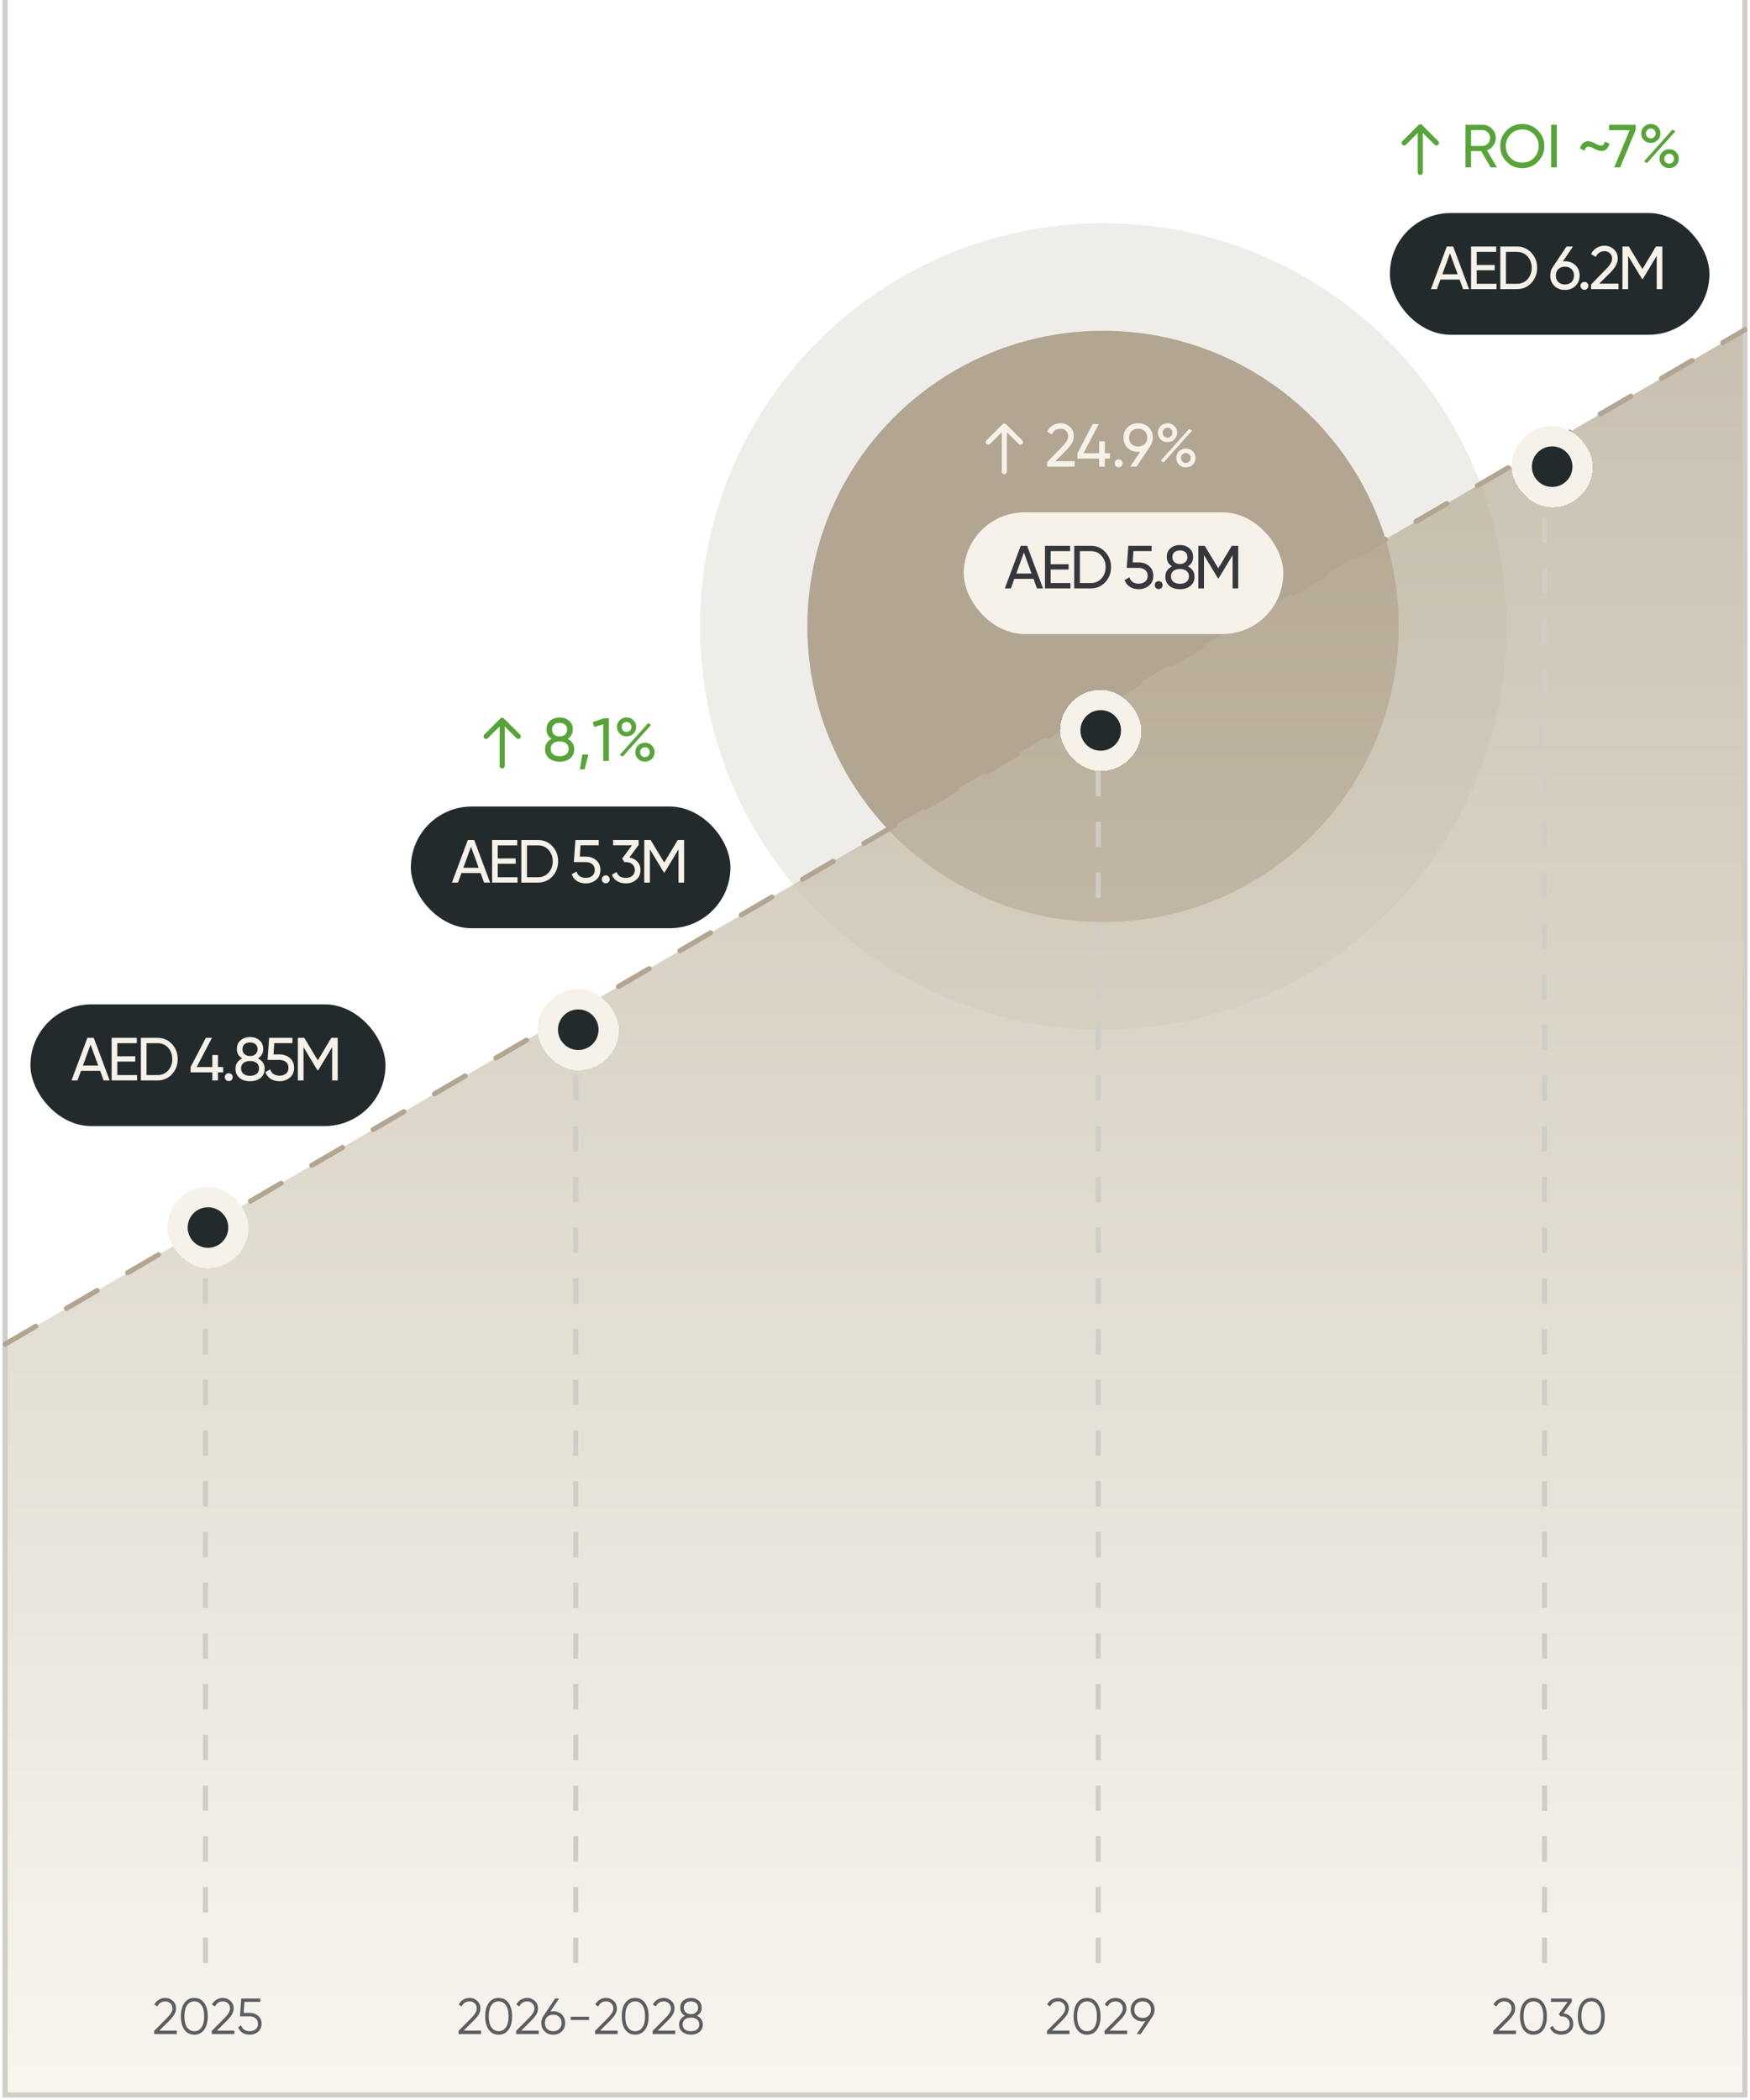 <svg width="345" height="414" viewBox="0 0 345 414" fill="none" xmlns="http://www.w3.org/2000/svg">
<circle cx="217.5" cy="123.5" r="79.5" fill="#B2A591" fill-opacity="0.2"/>
<circle cx="217.457" cy="123.499" r="58.3" fill="#B2A591"/>
<path opacity="0.7" d="M1 265L344 65V413H1V265Z" fill="url(#paint0_linear_188_1107)"/>
<path d="M1 0V413H344V0" stroke="#CFCDC6"/>
<path d="M1 265L344 65" stroke="#B2A591" stroke-linecap="round" stroke-dasharray="7 7"/>
<path d="M34.85 401H30.4V400.37L32.92 397.83C33.64 397.11 34 396.493 34 395.98C34 395.547 33.863 395.203 33.59 394.95C33.323 394.69 32.99 394.56 32.59 394.56C31.877 394.56 31.353 394.89 31.02 395.55L30.43 395.2C30.643 394.773 30.94 394.447 31.32 394.22C31.7 393.993 32.123 393.88 32.59 393.88C33.15 393.88 33.64 394.07 34.06 394.45C34.487 394.817 34.7 395.327 34.7 395.98C34.7 396.367 34.593 396.747 34.38 397.12C34.167 397.487 33.84 397.89 33.4 398.33L31.4 400.32H34.85V401ZM40.256 400.14C39.796 400.793 39.146 401.12 38.306 401.12C37.473 401.12 36.82 400.793 36.346 400.14C35.886 399.48 35.656 398.6 35.656 397.5C35.656 396.393 35.886 395.517 36.346 394.87C36.82 394.21 37.473 393.88 38.306 393.88C39.146 393.88 39.796 394.21 40.256 394.87C40.723 395.517 40.956 396.393 40.956 397.5C40.956 398.607 40.723 399.487 40.256 400.14ZM36.866 399.67C37.22 400.183 37.7 400.44 38.306 400.44C38.92 400.44 39.396 400.183 39.736 399.67C40.083 399.163 40.256 398.44 40.256 397.5C40.256 396.56 40.083 395.837 39.736 395.33C39.396 394.817 38.92 394.56 38.306 394.56C37.7 394.56 37.22 394.817 36.866 395.33C36.526 395.843 36.356 396.567 36.356 397.5C36.356 398.433 36.526 399.157 36.866 399.67ZM46.207 401H41.757V400.37L44.277 397.83C44.997 397.11 45.357 396.493 45.357 395.98C45.357 395.547 45.221 395.203 44.947 394.95C44.681 394.69 44.347 394.56 43.947 394.56C43.234 394.56 42.711 394.89 42.377 395.55L41.787 395.2C42.001 394.773 42.297 394.447 42.677 394.22C43.057 393.993 43.481 393.88 43.947 393.88C44.507 393.88 44.997 394.07 45.417 394.45C45.844 394.817 46.057 395.327 46.057 395.98C46.057 396.367 45.951 396.747 45.737 397.12C45.524 397.487 45.197 397.89 44.757 398.33L42.757 400.32H46.207V401ZM48.032 396.82H49.212C49.873 396.82 50.426 397.013 50.873 397.4C51.333 397.78 51.562 398.303 51.562 398.97C51.562 399.63 51.333 400.157 50.873 400.55C50.426 400.93 49.873 401.12 49.212 401.12C48.672 401.12 48.196 400.99 47.782 400.73C47.376 400.463 47.102 400.097 46.962 399.63L47.553 399.29C47.653 399.657 47.849 399.94 48.142 400.14C48.436 400.34 48.792 400.44 49.212 400.44C49.706 400.44 50.102 400.31 50.403 400.05C50.709 399.783 50.862 399.423 50.862 398.97C50.862 398.517 50.709 398.16 50.403 397.9C50.102 397.633 49.706 397.5 49.212 397.5H47.312L47.562 394H51.312V394.66H48.182L48.032 396.82Z" fill="#35373C" fill-opacity="0.8"/>
<path d="M94.85 401H90.4V400.37L92.92 397.83C93.64 397.11 94 396.493 94 395.98C94 395.547 93.863 395.203 93.59 394.95C93.323 394.69 92.99 394.56 92.59 394.56C91.877 394.56 91.353 394.89 91.02 395.55L90.43 395.2C90.643 394.773 90.94 394.447 91.32 394.22C91.7 393.993 92.123 393.88 92.59 393.88C93.15 393.88 93.64 394.07 94.06 394.45C94.487 394.817 94.7 395.327 94.7 395.98C94.7 396.367 94.593 396.747 94.38 397.12C94.167 397.487 93.84 397.89 93.4 398.33L91.4 400.32H94.85V401ZM100.256 400.14C99.796 400.793 99.146 401.12 98.306 401.12C97.473 401.12 96.82 400.793 96.346 400.14C95.886 399.48 95.656 398.6 95.656 397.5C95.656 396.393 95.886 395.517 96.346 394.87C96.82 394.21 97.473 393.88 98.306 393.88C99.146 393.88 99.796 394.21 100.256 394.87C100.723 395.517 100.956 396.393 100.956 397.5C100.956 398.607 100.723 399.487 100.256 400.14ZM96.866 399.67C97.22 400.183 97.7 400.44 98.306 400.44C98.92 400.44 99.396 400.183 99.736 399.67C100.083 399.163 100.256 398.44 100.256 397.5C100.256 396.56 100.083 395.837 99.736 395.33C99.396 394.817 98.92 394.56 98.306 394.56C97.7 394.56 97.22 394.817 96.866 395.33C96.526 395.843 96.356 396.567 96.356 397.5C96.356 398.433 96.526 399.157 96.866 399.67ZM106.207 401H101.757V400.37L104.277 397.83C104.997 397.11 105.357 396.493 105.357 395.98C105.357 395.547 105.221 395.203 104.947 394.95C104.681 394.69 104.347 394.56 103.947 394.56C103.234 394.56 102.711 394.89 102.377 395.55L101.787 395.2C102.001 394.773 102.297 394.447 102.677 394.22C103.057 393.993 103.481 393.88 103.947 393.88C104.507 393.88 104.997 394.07 105.417 394.45C105.844 394.817 106.057 395.327 106.057 395.98C106.057 396.367 105.951 396.747 105.737 397.12C105.524 397.487 105.197 397.89 104.757 398.33L102.757 400.32H106.207V401ZM109.066 396.5C109.746 396.5 110.309 396.717 110.756 397.15C111.196 397.583 111.416 398.137 111.416 398.81C111.416 399.497 111.196 400.053 110.756 400.48C110.323 400.907 109.759 401.12 109.066 401.12C108.373 401.12 107.809 400.907 107.376 400.48C106.936 400.053 106.716 399.497 106.716 398.81C106.716 398.283 106.859 397.817 107.146 397.41L109.436 394H110.226L108.506 396.56C108.686 396.52 108.873 396.5 109.066 396.5ZM107.866 399.99C108.179 400.29 108.579 400.44 109.066 400.44C109.559 400.44 109.956 400.29 110.256 399.99C110.563 399.69 110.716 399.297 110.716 398.81C110.716 398.323 110.563 397.93 110.256 397.63C109.956 397.33 109.559 397.18 109.066 397.18C108.579 397.18 108.179 397.33 107.866 397.63C107.566 397.93 107.416 398.323 107.416 398.81C107.416 399.297 107.566 399.69 107.866 399.99ZM116.119 398.23H112.519V397.59H116.119V398.23ZM121.764 401H117.314V400.37L119.834 397.83C120.554 397.11 120.914 396.493 120.914 395.98C120.914 395.547 120.777 395.203 120.504 394.95C120.237 394.69 119.904 394.56 119.504 394.56C118.791 394.56 118.267 394.89 117.934 395.55L117.344 395.2C117.557 394.773 117.854 394.447 118.234 394.22C118.614 393.993 119.037 393.88 119.504 393.88C120.064 393.88 120.554 394.07 120.974 394.45C121.401 394.817 121.614 395.327 121.614 395.98C121.614 396.367 121.507 396.747 121.294 397.12C121.081 397.487 120.754 397.89 120.314 398.33L118.314 400.32H121.764V401ZM127.17 400.14C126.71 400.793 126.06 401.12 125.22 401.12C124.387 401.12 123.734 400.793 123.26 400.14C122.8 399.48 122.57 398.6 122.57 397.5C122.57 396.393 122.8 395.517 123.26 394.87C123.734 394.21 124.387 393.88 125.22 393.88C126.06 393.88 126.71 394.21 127.17 394.87C127.637 395.517 127.87 396.393 127.87 397.5C127.87 398.607 127.637 399.487 127.17 400.14ZM123.78 399.67C124.134 400.183 124.614 400.44 125.22 400.44C125.834 400.44 126.31 400.183 126.65 399.67C126.997 399.163 127.17 398.44 127.17 397.5C127.17 396.56 126.997 395.837 126.65 395.33C126.31 394.817 125.834 394.56 125.22 394.56C124.614 394.56 124.134 394.817 123.78 395.33C123.44 395.843 123.27 396.567 123.27 397.5C123.27 398.433 123.44 399.157 123.78 399.67ZM133.121 401H128.671V400.37L131.191 397.83C131.911 397.11 132.271 396.493 132.271 395.98C132.271 395.547 132.135 395.203 131.861 394.95C131.595 394.69 131.261 394.56 130.861 394.56C130.148 394.56 129.625 394.89 129.291 395.55L128.701 395.2C128.915 394.773 129.211 394.447 129.591 394.22C129.971 393.993 130.395 393.88 130.861 393.88C131.421 393.88 131.911 394.07 132.331 394.45C132.758 394.817 132.971 395.327 132.971 395.98C132.971 396.367 132.865 396.747 132.651 397.12C132.438 397.487 132.111 397.89 131.671 398.33L129.671 400.32H133.121V401ZM137.397 397.39C137.757 397.557 138.04 397.79 138.247 398.09C138.453 398.39 138.557 398.727 138.557 399.1C138.557 399.733 138.333 400.23 137.887 400.59C137.433 400.943 136.877 401.12 136.217 401.12C135.557 401.12 135 400.943 134.547 400.59C134.1 400.23 133.877 399.733 133.877 399.1C133.877 398.727 133.98 398.39 134.187 398.09C134.393 397.79 134.677 397.557 135.037 397.39C134.417 397.037 134.107 396.513 134.107 395.82C134.107 395.193 134.313 394.713 134.727 394.38C135.153 394.047 135.65 393.88 136.217 393.88C136.79 393.88 137.283 394.047 137.697 394.38C138.117 394.713 138.327 395.193 138.327 395.82C138.327 396.513 138.017 397.037 137.397 397.39ZM134.807 395.82C134.807 396.207 134.94 396.513 135.207 396.74C135.48 396.967 135.817 397.08 136.217 397.08C136.617 397.08 136.95 396.967 137.217 396.74C137.49 396.513 137.627 396.207 137.627 395.82C137.627 395.413 137.497 395.103 137.237 394.89C136.977 394.67 136.637 394.56 136.217 394.56C135.797 394.56 135.457 394.67 135.197 394.89C134.937 395.103 134.807 395.413 134.807 395.82ZM135.027 400.1C135.32 400.327 135.717 400.44 136.217 400.44C136.717 400.44 137.113 400.327 137.407 400.1C137.707 399.867 137.857 399.533 137.857 399.1C137.857 398.673 137.707 398.343 137.407 398.11C137.1 397.877 136.703 397.76 136.217 397.76C135.73 397.76 135.333 397.877 135.027 398.11C134.727 398.343 134.577 398.673 134.577 399.1C134.577 399.54 134.727 399.873 135.027 400.1Z" fill="#35373C" fill-opacity="0.8"/>
<path d="M298.85 401H294.4V400.37L296.92 397.83C297.64 397.11 298 396.493 298 395.98C298 395.547 297.863 395.203 297.59 394.95C297.323 394.69 296.99 394.56 296.59 394.56C295.877 394.56 295.353 394.89 295.02 395.55L294.43 395.2C294.643 394.773 294.94 394.447 295.32 394.22C295.7 393.993 296.123 393.88 296.59 393.88C297.15 393.88 297.64 394.07 298.06 394.45C298.487 394.817 298.7 395.327 298.7 395.98C298.7 396.367 298.593 396.747 298.38 397.12C298.167 397.487 297.84 397.89 297.4 398.33L295.4 400.32H298.85V401ZM304.256 400.14C303.796 400.793 303.146 401.12 302.306 401.12C301.473 401.12 300.82 400.793 300.346 400.14C299.886 399.48 299.656 398.6 299.656 397.5C299.656 396.393 299.886 395.517 300.346 394.87C300.82 394.21 301.473 393.88 302.306 393.88C303.146 393.88 303.796 394.21 304.256 394.87C304.723 395.517 304.956 396.393 304.956 397.5C304.956 398.607 304.723 399.487 304.256 400.14ZM300.866 399.67C301.22 400.183 301.7 400.44 302.306 400.44C302.92 400.44 303.396 400.183 303.736 399.67C304.083 399.163 304.256 398.44 304.256 397.5C304.256 396.56 304.083 395.837 303.736 395.33C303.396 394.817 302.92 394.56 302.306 394.56C301.7 394.56 301.22 394.817 300.866 395.33C300.526 395.843 300.356 396.567 300.356 397.5C300.356 398.433 300.526 399.157 300.866 399.67ZM309.86 394.66L308.23 396.91C308.783 396.977 309.243 397.193 309.61 397.56C309.976 397.907 310.16 398.377 310.16 398.97C310.16 399.63 309.93 400.157 309.47 400.55C309.023 400.93 308.47 401.12 307.81 401.12C307.283 401.12 306.816 401 306.41 400.76C306.003 400.513 305.72 400.17 305.56 399.73L306.14 399.39C306.253 399.73 306.453 399.99 306.74 400.17C307.033 400.35 307.39 400.44 307.81 400.44C308.303 400.44 308.7 400.31 309 400.05C309.306 399.783 309.46 399.423 309.46 398.97C309.46 398.517 309.306 398.16 309 397.9C308.7 397.633 308.303 397.5 307.81 397.5V397.49L307.8 397.5H307.61L307.31 397.04L309.05 394.66H305.76V394H309.86V394.66ZM315.663 400.14C315.203 400.793 314.553 401.12 313.713 401.12C312.879 401.12 312.226 400.793 311.753 400.14C311.293 399.48 311.063 398.6 311.063 397.5C311.063 396.393 311.293 395.517 311.753 394.87C312.226 394.21 312.879 393.88 313.713 393.88C314.553 393.88 315.203 394.21 315.663 394.87C316.129 395.517 316.363 396.393 316.363 397.5C316.363 398.607 316.129 399.487 315.663 400.14ZM312.273 399.67C312.626 400.183 313.106 400.44 313.713 400.44C314.326 400.44 314.803 400.183 315.143 399.67C315.489 399.163 315.663 398.44 315.663 397.5C315.663 396.56 315.489 395.837 315.143 395.33C314.803 394.817 314.326 394.56 313.713 394.56C313.106 394.56 312.626 394.817 312.273 395.33C311.933 395.843 311.763 396.567 311.763 397.5C311.763 398.433 311.933 399.157 312.273 399.67Z" fill="#35373C" fill-opacity="0.8"/>
<path d="M210.85 401H206.4V400.37L208.92 397.83C209.64 397.11 210 396.493 210 395.98C210 395.547 209.863 395.203 209.59 394.95C209.323 394.69 208.99 394.56 208.59 394.56C207.877 394.56 207.353 394.89 207.02 395.55L206.43 395.2C206.643 394.773 206.94 394.447 207.32 394.22C207.7 393.993 208.123 393.88 208.59 393.88C209.15 393.88 209.64 394.07 210.06 394.45C210.487 394.817 210.7 395.327 210.7 395.98C210.7 396.367 210.593 396.747 210.38 397.12C210.167 397.487 209.84 397.89 209.4 398.33L207.4 400.32H210.85V401ZM216.256 400.14C215.796 400.793 215.146 401.12 214.306 401.12C213.473 401.12 212.82 400.793 212.346 400.14C211.886 399.48 211.656 398.6 211.656 397.5C211.656 396.393 211.886 395.517 212.346 394.87C212.82 394.21 213.473 393.88 214.306 393.88C215.146 393.88 215.796 394.21 216.256 394.87C216.723 395.517 216.956 396.393 216.956 397.5C216.956 398.607 216.723 399.487 216.256 400.14ZM212.866 399.67C213.22 400.183 213.7 400.44 214.306 400.44C214.92 400.44 215.396 400.183 215.736 399.67C216.083 399.163 216.256 398.44 216.256 397.5C216.256 396.56 216.083 395.837 215.736 395.33C215.396 394.817 214.92 394.56 214.306 394.56C213.7 394.56 213.22 394.817 212.866 395.33C212.526 395.843 212.356 396.567 212.356 397.5C212.356 398.433 212.526 399.157 212.866 399.67ZM222.207 401H217.757V400.37L220.277 397.83C220.997 397.11 221.357 396.493 221.357 395.98C221.357 395.547 221.221 395.203 220.947 394.95C220.681 394.69 220.347 394.56 219.947 394.56C219.234 394.56 218.711 394.89 218.377 395.55L217.787 395.2C218.001 394.773 218.297 394.447 218.677 394.22C219.057 393.993 219.481 393.88 219.947 393.88C220.507 393.88 220.997 394.07 221.417 394.45C221.844 394.817 222.057 395.327 222.057 395.98C222.057 396.367 221.951 396.747 221.737 397.12C221.524 397.487 221.197 397.89 220.757 398.33L218.757 400.32H222.207V401ZM227.611 396.19C227.611 396.717 227.468 397.183 227.181 397.59L224.891 401H224.101L225.821 398.44C225.641 398.48 225.455 398.5 225.261 398.5C224.568 398.5 224.005 398.287 223.571 397.86C223.131 397.433 222.911 396.877 222.911 396.19C222.911 395.517 223.131 394.963 223.571 394.53C224.018 394.097 224.581 393.88 225.261 393.88C225.941 393.88 226.505 394.097 226.951 394.53C227.391 394.963 227.611 395.517 227.611 396.19ZM224.061 395.01C223.761 395.31 223.611 395.703 223.611 396.19C223.611 396.677 223.761 397.07 224.061 397.37C224.375 397.67 224.775 397.82 225.261 397.82C225.755 397.82 226.151 397.67 226.451 397.37C226.758 397.07 226.911 396.677 226.911 396.19C226.911 395.703 226.758 395.31 226.451 395.01C226.151 394.71 225.755 394.56 225.261 394.56C224.775 394.56 224.375 394.71 224.061 395.01Z" fill="#35373C" fill-opacity="0.8"/>
<g filter="url(#filter0_d_188_1107)">
<rect x="33" y="230" width="16" height="16" rx="8" fill="#F6F2E9" shape-rendering="crispEdges"/>
<circle cx="41" cy="238" r="4" fill="#222A2C"/>
</g>
<g filter="url(#filter1_d_188_1107)">
<rect x="106" y="191" width="16" height="16" rx="8" fill="#F6F2E9" shape-rendering="crispEdges"/>
<circle cx="114" cy="199" r="4" fill="#222A2C"/>
</g>
<g filter="url(#filter2_d_188_1107)">
<rect x="298" y="80" width="16" height="16" rx="8" fill="#F6F2E9" shape-rendering="crispEdges"/>
<circle cx="306" cy="88" r="4" fill="#222A2C"/>
</g>
<g filter="url(#filter3_d_188_1107)">
<rect x="209" y="132" width="16" height="16" rx="8" fill="#F6F2E9" shape-rendering="crispEdges"/>
<circle cx="217" cy="140" r="4" fill="#222A2C"/>
</g>
<line x1="40.5" y1="387" x2="40.5" y2="247" stroke="#CFCDC6" stroke-dasharray="5 5"/>
<line x1="113.5" y1="387" x2="113.5" y2="210" stroke="#CFCDC6" stroke-dasharray="5 5"/>
<line x1="304.5" y1="387" x2="304.5" y2="98" stroke="#CFCDC6" stroke-dasharray="5 5"/>
<line x1="216.5" y1="387" x2="216.5" y2="151" stroke="#CFCDC6" stroke-dasharray="5 5"/>
<rect x="6" y="198" width="70" height="24" rx="12" fill="#222A2C"/>
<path d="M21.62 213H20.432L19.748 211.116H15.968L15.284 213H14.096L17.228 204.6H18.488L21.62 213ZM17.852 205.932L16.352 210.072H19.364L17.852 205.932ZM23.127 209.28V211.944H27.027V213H22.011V204.6H26.967V205.656H23.127V208.236H26.667V209.28H23.127ZM27.774 204.6H31.05C32.186 204.6 33.134 205.008 33.894 205.824C34.654 206.632 35.034 207.624 35.034 208.8C35.034 209.968 34.654 210.964 33.894 211.788C33.134 212.596 32.186 213 31.05 213H27.774V204.6ZM28.89 211.944H31.05C31.906 211.944 32.606 211.644 33.15 211.044C33.694 210.436 33.966 209.688 33.966 208.8C33.966 207.912 33.694 207.164 33.15 206.556C32.606 205.956 31.906 205.656 31.05 205.656H28.89V211.944ZM42.975 210.36H43.995V211.404H42.975V213H41.859V211.404H37.575V210.36L40.587 204.6H41.788L38.776 210.36H41.859V207.984H42.975V210.36ZM45.1 213.132C44.884 213.132 44.7 213.056 44.548 212.904C44.396 212.752 44.32 212.568 44.32 212.352C44.32 212.136 44.396 211.952 44.548 211.8C44.7 211.648 44.884 211.572 45.1 211.572C45.324 211.572 45.508 211.648 45.652 211.8C45.804 211.952 45.88 212.136 45.88 212.352C45.88 212.568 45.804 212.752 45.652 212.904C45.508 213.056 45.324 213.132 45.1 213.132ZM50.862 208.656C51.734 209.104 52.17 209.784 52.17 210.696C52.17 211.464 51.902 212.068 51.366 212.508C50.822 212.94 50.13 213.156 49.29 213.156C48.45 213.156 47.762 212.94 47.226 212.508C46.69 212.068 46.422 211.464 46.422 210.696C46.422 209.784 46.858 209.104 47.73 208.656C47.042 208.224 46.698 207.612 46.698 206.82C46.698 206.06 46.95 205.476 47.454 205.068C47.966 204.652 48.578 204.444 49.29 204.444C50.018 204.444 50.63 204.652 51.126 205.068C51.638 205.476 51.894 206.06 51.894 206.82C51.894 207.612 51.55 208.224 50.862 208.656ZM49.29 205.512C48.85 205.512 48.49 205.628 48.21 205.86C47.938 206.092 47.802 206.42 47.802 206.844C47.802 207.26 47.942 207.588 48.222 207.828C48.502 208.068 48.858 208.188 49.29 208.188C49.722 208.188 50.078 208.068 50.358 207.828C50.638 207.588 50.778 207.26 50.778 206.844C50.778 206.42 50.642 206.092 50.37 205.86C50.098 205.628 49.738 205.512 49.29 205.512ZM49.29 212.088C49.834 212.088 50.266 211.96 50.586 211.704C50.906 211.448 51.066 211.088 51.066 210.624C51.066 210.168 50.906 209.812 50.586 209.556C50.266 209.3 49.834 209.172 49.29 209.172C48.754 209.172 48.326 209.3 48.006 209.556C47.686 209.812 47.526 210.168 47.526 210.624C47.526 211.088 47.686 211.448 48.006 211.704C48.326 211.96 48.754 212.088 49.29 212.088ZM53.922 207.876H55.145C55.938 207.876 56.605 208.112 57.15 208.584C57.702 209.056 57.977 209.7 57.977 210.516C57.977 211.34 57.697 211.984 57.138 212.448C56.569 212.92 55.889 213.156 55.097 213.156C54.441 213.156 53.861 213 53.358 212.688C52.861 212.368 52.517 211.924 52.325 211.356L53.273 210.816C53.386 211.216 53.602 211.524 53.922 211.74C54.242 211.956 54.633 212.064 55.097 212.064C55.633 212.064 56.062 211.928 56.382 211.656C56.709 211.376 56.873 210.996 56.873 210.516C56.873 210.036 56.709 209.656 56.382 209.376C56.062 209.096 55.642 208.956 55.121 208.956H52.745L53.057 204.6H57.654V205.644H54.066L53.922 207.876ZM65.321 204.6H66.581V213H65.477V206.436L62.729 211.008H62.585L59.837 206.448V213H58.721V204.6H59.981L62.657 209.04L65.321 204.6Z" fill="#F6F2E9"/>
<rect x="81" y="159" width="63" height="24" rx="12" fill="#222A2C"/>
<path d="M96.62 174H95.432L94.748 172.116H90.968L90.284 174H89.096L92.228 165.6H93.488L96.62 174ZM92.852 166.932L91.352 171.072H94.364L92.852 166.932ZM98.127 170.28V172.944H102.027V174H97.011V165.6H101.967V166.656H98.127V169.236H101.667V170.28H98.127ZM102.774 165.6H106.05C107.186 165.6 108.134 166.008 108.894 166.824C109.654 167.632 110.034 168.624 110.034 169.8C110.034 170.968 109.654 171.964 108.894 172.788C108.134 173.596 107.186 174 106.05 174H102.774V165.6ZM103.89 172.944H106.05C106.906 172.944 107.606 172.644 108.15 172.044C108.694 171.436 108.966 170.688 108.966 169.8C108.966 168.912 108.694 168.164 108.15 167.556C107.606 166.956 106.906 166.656 106.05 166.656H103.89V172.944ZM114.304 168.876H115.528C116.32 168.876 116.988 169.112 117.532 169.584C118.084 170.056 118.36 170.7 118.36 171.516C118.36 172.34 118.08 172.984 117.52 173.448C116.952 173.92 116.272 174.156 115.48 174.156C114.824 174.156 114.244 174 113.74 173.688C113.244 173.368 112.9 172.924 112.708 172.356L113.656 171.816C113.768 172.216 113.984 172.524 114.304 172.74C114.624 172.956 115.016 173.064 115.48 173.064C116.016 173.064 116.444 172.928 116.764 172.656C117.092 172.376 117.256 171.996 117.256 171.516C117.256 171.036 117.092 170.656 116.764 170.376C116.444 170.096 116.024 169.956 115.504 169.956H113.128L113.44 165.6H118.036V166.644H114.448L114.304 168.876ZM119.421 174.132C119.205 174.132 119.021 174.056 118.869 173.904C118.717 173.752 118.641 173.568 118.641 173.352C118.641 173.136 118.717 172.952 118.869 172.8C119.021 172.648 119.205 172.572 119.421 172.572C119.645 172.572 119.829 172.648 119.973 172.8C120.125 172.952 120.201 173.136 120.201 173.352C120.201 173.568 120.125 173.752 119.973 173.904C119.829 174.056 119.645 174.132 119.421 174.132ZM125.903 166.584L124.079 169.044C124.735 169.164 125.263 169.444 125.663 169.884C126.063 170.324 126.263 170.868 126.263 171.516C126.263 172.34 125.983 172.984 125.423 173.448C124.855 173.92 124.175 174.156 123.383 174.156C122.727 174.156 122.155 174.008 121.667 173.712C121.179 173.416 120.831 172.996 120.623 172.452L121.559 171.9C121.807 172.676 122.415 173.064 123.383 173.064C123.911 173.064 124.335 172.928 124.655 172.656C124.983 172.376 125.147 171.996 125.147 171.516C125.147 171.036 124.983 170.656 124.655 170.376C124.335 170.096 123.911 169.956 123.383 169.956H123.095L122.651 169.272L124.595 166.644H120.863V165.6H125.903V166.584ZM133.609 165.6H134.869V174H133.765V167.436L131.017 172.008H130.873L128.125 167.448V174H127.009V165.6H128.269L130.945 170.04L133.609 165.6Z" fill="#F6F2E9"/>
<rect x="274" y="42" width="63" height="24" rx="12" fill="#222A2C"/>
<path d="M289.62 57H288.432L287.748 55.116H283.968L283.284 57H282.096L285.228 48.6H286.488L289.62 57ZM285.852 49.932L284.352 54.072H287.364L285.852 49.932ZM291.127 53.28V55.944H295.027V57H290.011V48.6H294.967V49.656H291.127V52.236H294.667V53.28H291.127ZM295.774 48.6H299.05C300.186 48.6 301.134 49.008 301.894 49.824C302.654 50.632 303.034 51.624 303.034 52.8C303.034 53.968 302.654 54.964 301.894 55.788C301.134 56.596 300.186 57 299.05 57H295.774V48.6ZM296.89 55.944H299.05C299.906 55.944 300.606 55.644 301.15 55.044C301.694 54.436 301.966 53.688 301.966 52.8C301.966 51.912 301.694 51.164 301.15 50.556C300.606 49.956 299.906 49.656 299.05 49.656H296.89V55.944ZM308.516 51.504C309.356 51.504 310.048 51.768 310.592 52.296C311.136 52.816 311.408 53.492 311.408 54.324C311.408 55.156 311.136 55.836 310.592 56.364C310.048 56.892 309.356 57.156 308.516 57.156C307.66 57.156 306.964 56.892 306.428 56.364C305.892 55.836 305.624 55.156 305.624 54.324C305.624 53.668 305.792 53.108 306.128 52.644L308.828 48.6H310.1L308.12 51.528C308.36 51.512 308.492 51.504 308.516 51.504ZM308.516 52.572C307.98 52.572 307.548 52.732 307.22 53.052C306.892 53.372 306.728 53.796 306.728 54.324C306.728 54.852 306.892 55.28 307.22 55.608C307.556 55.928 307.988 56.088 308.516 56.088C309.044 56.088 309.472 55.928 309.8 55.608C310.136 55.28 310.304 54.852 310.304 54.324C310.304 53.796 310.136 53.372 309.8 53.052C309.472 52.732 309.044 52.572 308.516 52.572ZM312.362 57.132C312.146 57.132 311.962 57.056 311.81 56.904C311.658 56.752 311.582 56.568 311.582 56.352C311.582 56.136 311.658 55.952 311.81 55.8C311.962 55.648 312.146 55.572 312.362 55.572C312.586 55.572 312.77 55.648 312.914 55.8C313.066 55.952 313.142 56.136 313.142 56.352C313.142 56.568 313.066 56.752 312.914 56.904C312.77 57.056 312.586 57.132 312.362 57.132ZM319.084 57H313.66V56.088L316.624 53.064C317.416 52.272 317.812 51.592 317.812 51.024C317.812 50.56 317.668 50.196 317.38 49.932C317.1 49.66 316.748 49.524 316.324 49.524C315.532 49.524 314.956 49.9 314.596 50.652L313.66 50.1C313.916 49.564 314.276 49.156 314.74 48.876C315.204 48.588 315.728 48.444 316.312 48.444C317.024 48.444 317.636 48.676 318.148 49.14C318.668 49.612 318.928 50.236 318.928 51.012C318.928 51.86 318.428 52.784 317.428 53.784L315.28 55.92H319.084V57ZM326.456 48.6H327.716V57H326.612V50.436L323.864 55.008H323.72L320.972 50.448V57H319.856V48.6H321.116L323.792 53.04L326.456 48.6Z" fill="#F6F2E9"/>
<path d="M98.5 151C98.5 151.276 98.724 151.5 99 151.5C99.276 151.5 99.5 151.276 99.5 151L98.5 151ZM99.354 141.646C99.158 141.451 98.842 141.451 98.646 141.646L95.465 144.828C95.269 145.024 95.269 145.34 95.465 145.536C95.66 145.731 95.976 145.731 96.172 145.536L99 142.707L101.828 145.536C102.024 145.731 102.34 145.731 102.536 145.536C102.731 145.34 102.731 145.024 102.536 144.828L99.354 141.646ZM99.5 151L99.5 142L98.5 142L98.5 151L99.5 151Z" fill="#57A439"/>
<path d="M111.896 145.656C112.768 146.104 113.204 146.784 113.204 147.696C113.204 148.464 112.936 149.068 112.4 149.508C111.856 149.94 111.164 150.156 110.324 150.156C109.484 150.156 108.796 149.94 108.26 149.508C107.724 149.068 107.456 148.464 107.456 147.696C107.456 146.784 107.892 146.104 108.764 145.656C108.076 145.224 107.732 144.612 107.732 143.82C107.732 143.06 107.984 142.476 108.488 142.068C109 141.652 109.612 141.444 110.324 141.444C111.052 141.444 111.664 141.652 112.16 142.068C112.672 142.476 112.928 143.06 112.928 143.82C112.928 144.612 112.584 145.224 111.896 145.656ZM110.324 142.512C109.884 142.512 109.524 142.628 109.244 142.86C108.972 143.092 108.836 143.42 108.836 143.844C108.836 144.26 108.976 144.588 109.256 144.828C109.536 145.068 109.892 145.188 110.324 145.188C110.756 145.188 111.112 145.068 111.392 144.828C111.672 144.588 111.812 144.26 111.812 143.844C111.812 143.42 111.676 143.092 111.404 142.86C111.132 142.628 110.772 142.512 110.324 142.512ZM110.324 149.088C110.868 149.088 111.3 148.96 111.62 148.704C111.94 148.448 112.1 148.088 112.1 147.624C112.1 147.168 111.94 146.812 111.62 146.556C111.3 146.3 110.868 146.172 110.324 146.172C109.788 146.172 109.36 146.3 109.04 146.556C108.72 146.812 108.56 147.168 108.56 147.624C108.56 148.088 108.72 148.448 109.04 148.704C109.36 148.96 109.788 149.088 110.324 149.088ZM114.808 148.764H116.008L115.228 151.68H114.328L114.808 148.764ZM116.859 142.368L119.067 141.6H120.027V150H118.923V142.8L117.135 143.328L116.859 142.368ZM123.525 145.164C122.981 145.164 122.529 144.984 122.169 144.624C121.809 144.264 121.629 143.824 121.629 143.304C121.629 142.792 121.809 142.356 122.169 141.996C122.537 141.628 122.989 141.444 123.525 141.444C124.069 141.444 124.521 141.624 124.881 141.984C125.241 142.344 125.421 142.784 125.421 143.304C125.421 143.824 125.241 144.264 124.881 144.624C124.529 144.984 124.077 145.164 123.525 145.164ZM122.565 143.304C122.565 143.584 122.653 143.82 122.829 144.012C123.013 144.196 123.245 144.288 123.525 144.288C123.805 144.288 124.033 144.192 124.209 144C124.393 143.808 124.485 143.576 124.485 143.304C124.485 143.032 124.393 142.804 124.209 142.62C124.033 142.428 123.805 142.332 123.525 142.332C123.245 142.332 123.013 142.428 122.829 142.62C122.653 142.804 122.565 143.032 122.565 143.304ZM122.769 149.148L122.193 148.812L127.773 142.572L128.361 142.896L122.769 149.148ZM129.045 148.284C129.045 148.804 128.865 149.244 128.505 149.604C128.145 149.964 127.693 150.144 127.149 150.144C126.605 150.144 126.153 149.964 125.793 149.604C125.433 149.244 125.253 148.804 125.253 148.284C125.253 147.764 125.433 147.324 125.793 146.964C126.153 146.604 126.605 146.424 127.149 146.424C127.693 146.424 128.145 146.604 128.505 146.964C128.865 147.324 129.045 147.764 129.045 148.284ZM126.453 148.98C126.637 149.164 126.869 149.256 127.149 149.256C127.421 149.256 127.649 149.164 127.833 148.98C128.017 148.788 128.109 148.556 128.109 148.284C128.109 148.012 128.017 147.784 127.833 147.6C127.657 147.408 127.429 147.312 127.149 147.312C126.869 147.312 126.637 147.408 126.453 147.6C126.277 147.784 126.189 148.012 126.189 148.284C126.189 148.556 126.277 148.788 126.453 148.98Z" fill="#57A439"/>
<path d="M279.5 34C279.5 34.276 279.724 34.5 280 34.5C280.276 34.5 280.5 34.276 280.5 34L279.5 34ZM280.354 24.646C280.158 24.451 279.842 24.451 279.646 24.646L276.464 27.828C276.269 28.024 276.269 28.34 276.464 28.535C276.66 28.731 276.976 28.731 277.172 28.535L280 25.707L282.828 28.535C283.024 28.731 283.34 28.731 283.536 28.535C283.731 28.34 283.731 28.024 283.536 27.828L280.354 24.646ZM280.5 34L280.5 25L279.5 25L279.5 34L280.5 34Z" fill="#57A439"/>
<path d="M295.116 33H293.88L291.996 29.784H290.016V33H288.9V24.6H292.26C292.98 24.6 293.596 24.856 294.108 25.368C294.62 25.872 294.876 26.484 294.876 27.204C294.876 27.748 294.712 28.244 294.384 28.692C294.048 29.148 293.632 29.464 293.136 29.64L295.116 33ZM292.26 25.644H290.016V28.776H292.26C292.676 28.776 293.028 28.624 293.316 28.32C293.612 28.016 293.76 27.644 293.76 27.204C293.76 26.764 293.612 26.396 293.316 26.1C293.028 25.796 292.676 25.644 292.26 25.644ZM295.757 28.8C295.757 27.584 296.177 26.556 297.017 25.716C297.857 24.868 298.885 24.444 300.101 24.444C301.317 24.444 302.345 24.868 303.185 25.716C304.033 26.556 304.457 27.584 304.457 28.8C304.457 30.008 304.033 31.036 303.185 31.884C302.345 32.732 301.317 33.156 300.101 33.156C298.885 33.156 297.857 32.732 297.017 31.884C296.177 31.028 295.757 30 295.757 28.8ZM303.341 28.8C303.341 27.872 303.029 27.096 302.405 26.472C301.797 25.84 301.029 25.524 300.101 25.524C299.181 25.524 298.409 25.84 297.785 26.472C297.169 27.104 296.861 27.88 296.861 28.8C296.861 29.712 297.169 30.488 297.785 31.128C298.409 31.752 299.181 32.064 300.101 32.064C301.029 32.064 301.797 31.752 302.405 31.128C303.029 30.488 303.341 29.712 303.341 28.8ZM305.798 33V24.6H306.914V33H305.798ZM316.408 27.912L317.308 28.344C317.092 29.064 316.728 29.512 316.216 29.688C315.704 29.856 315.06 29.728 314.284 29.304C313.668 28.976 313.232 28.848 312.976 28.92C312.712 28.984 312.512 29.24 312.376 29.688L311.476 29.268C311.684 28.548 312.048 28.1 312.568 27.924C313.096 27.748 313.736 27.872 314.488 28.296C315.112 28.632 315.552 28.768 315.808 28.704C316.08 28.632 316.28 28.368 316.408 27.912ZM317.22 25.656V24.6H322.464V25.596L319.404 33H318.24L321.276 25.656H317.22ZM325.443 28.164C324.899 28.164 324.447 27.984 324.087 27.624C323.727 27.264 323.547 26.824 323.547 26.304C323.547 25.792 323.727 25.356 324.087 24.996C324.455 24.628 324.907 24.444 325.443 24.444C325.987 24.444 326.439 24.624 326.799 24.984C327.159 25.344 327.339 25.784 327.339 26.304C327.339 26.824 327.159 27.264 326.799 27.624C326.447 27.984 325.995 28.164 325.443 28.164ZM324.483 26.304C324.483 26.584 324.571 26.82 324.747 27.012C324.931 27.196 325.163 27.288 325.443 27.288C325.723 27.288 325.951 27.192 326.127 27C326.311 26.808 326.403 26.576 326.403 26.304C326.403 26.032 326.311 25.804 326.127 25.62C325.951 25.428 325.723 25.332 325.443 25.332C325.163 25.332 324.931 25.428 324.747 25.62C324.571 25.804 324.483 26.032 324.483 26.304ZM324.687 32.148L324.111 31.812L329.691 25.572L330.279 25.896L324.687 32.148ZM330.963 31.284C330.963 31.804 330.783 32.244 330.423 32.604C330.063 32.964 329.611 33.144 329.067 33.144C328.523 33.144 328.071 32.964 327.711 32.604C327.351 32.244 327.171 31.804 327.171 31.284C327.171 30.764 327.351 30.324 327.711 29.964C328.071 29.604 328.523 29.424 329.067 29.424C329.611 29.424 330.063 29.604 330.423 29.964C330.783 30.324 330.963 30.764 330.963 31.284ZM328.371 31.98C328.555 32.164 328.787 32.256 329.067 32.256C329.339 32.256 329.567 32.164 329.751 31.98C329.935 31.788 330.027 31.556 330.027 31.284C330.027 31.012 329.935 30.784 329.751 30.6C329.575 30.408 329.347 30.312 329.067 30.312C328.787 30.312 328.555 30.408 328.371 30.6C328.195 30.784 328.107 31.012 328.107 31.284C328.107 31.556 328.195 31.788 328.371 31.98Z" fill="#57A439"/>
<rect x="190" y="101" width="63" height="24" rx="12" fill="#F6F2E9"/>
<path d="M205.62 116H204.432L203.748 114.116H199.968L199.284 116H198.096L201.228 107.6H202.488L205.62 116ZM201.852 108.932L200.352 113.072H203.364L201.852 108.932ZM207.127 112.28V114.944H211.027V116H206.011V107.6H210.967V108.656H207.127V111.236H210.667V112.28H207.127ZM211.774 107.6H215.05C216.186 107.6 217.134 108.008 217.894 108.824C218.654 109.632 219.034 110.624 219.034 111.8C219.034 112.968 218.654 113.964 217.894 114.788C217.134 115.596 216.186 116 215.05 116H211.774V107.6ZM212.89 114.944H215.05C215.906 114.944 216.606 114.644 217.15 114.044C217.694 113.436 217.966 112.688 217.966 111.8C217.966 110.912 217.694 110.164 217.15 109.556C216.606 108.956 215.906 108.656 215.05 108.656H212.89V114.944ZM223.304 110.876H224.528C225.32 110.876 225.988 111.112 226.532 111.584C227.084 112.056 227.36 112.7 227.36 113.516C227.36 114.34 227.08 114.984 226.52 115.448C225.952 115.92 225.272 116.156 224.48 116.156C223.824 116.156 223.244 116 222.74 115.688C222.244 115.368 221.9 114.924 221.708 114.356L222.656 113.816C222.768 114.216 222.984 114.524 223.304 114.74C223.624 114.956 224.016 115.064 224.48 115.064C225.016 115.064 225.444 114.928 225.764 114.656C226.092 114.376 226.256 113.996 226.256 113.516C226.256 113.036 226.092 112.656 225.764 112.376C225.444 112.096 225.024 111.956 224.504 111.956H222.128L222.44 107.6H227.036V108.644H223.448L223.304 110.876ZM228.421 116.132C228.205 116.132 228.021 116.056 227.869 115.904C227.717 115.752 227.641 115.568 227.641 115.352C227.641 115.136 227.717 114.952 227.869 114.8C228.021 114.648 228.205 114.572 228.421 114.572C228.645 114.572 228.829 114.648 228.973 114.8C229.125 114.952 229.201 115.136 229.201 115.352C229.201 115.568 229.125 115.752 228.973 115.904C228.829 116.056 228.645 116.132 228.421 116.132ZM234.183 111.656C235.055 112.104 235.491 112.784 235.491 113.696C235.491 114.464 235.223 115.068 234.687 115.508C234.143 115.94 233.451 116.156 232.611 116.156C231.771 116.156 231.083 115.94 230.547 115.508C230.011 115.068 229.743 114.464 229.743 113.696C229.743 112.784 230.179 112.104 231.051 111.656C230.363 111.224 230.019 110.612 230.019 109.82C230.019 109.06 230.271 108.476 230.775 108.068C231.287 107.652 231.899 107.444 232.611 107.444C233.339 107.444 233.951 107.652 234.447 108.068C234.959 108.476 235.215 109.06 235.215 109.82C235.215 110.612 234.871 111.224 234.183 111.656ZM232.611 108.512C232.171 108.512 231.811 108.628 231.531 108.86C231.259 109.092 231.123 109.42 231.123 109.844C231.123 110.26 231.263 110.588 231.543 110.828C231.823 111.068 232.179 111.188 232.611 111.188C233.043 111.188 233.399 111.068 233.679 110.828C233.959 110.588 234.099 110.26 234.099 109.844C234.099 109.42 233.963 109.092 233.691 108.86C233.419 108.628 233.059 108.512 232.611 108.512ZM232.611 115.088C233.155 115.088 233.587 114.96 233.907 114.704C234.227 114.448 234.387 114.088 234.387 113.624C234.387 113.168 234.227 112.812 233.907 112.556C233.587 112.3 233.155 112.172 232.611 112.172C232.075 112.172 231.647 112.3 231.327 112.556C231.007 112.812 230.847 113.168 230.847 113.624C230.847 114.088 231.007 114.448 231.327 114.704C231.647 114.96 232.075 115.088 232.611 115.088ZM242.843 107.6H244.103V116H242.999V109.436L240.251 114.008H240.107L237.359 109.448V116H236.243V107.6H237.503L240.179 112.04L242.843 107.6Z" fill="#35373C"/>
<path d="M197.5 93C197.5 93.276 197.724 93.5 198 93.5C198.276 93.5 198.5 93.276 198.5 93L197.5 93ZM198.354 83.646C198.158 83.451 197.842 83.451 197.646 83.646L194.464 86.828C194.269 87.024 194.269 87.34 194.464 87.535C194.66 87.731 194.976 87.731 195.172 87.535L198 84.707L200.828 87.535C201.024 87.731 201.34 87.731 201.536 87.535C201.731 87.34 201.731 87.024 201.536 86.828L198.354 83.646ZM198.5 93L198.5 84L197.5 84L197.5 93L198.5 93Z" fill="#F6F2E9"/>
<path d="M211.856 92H206.432V91.088L209.396 88.064C210.188 87.272 210.584 86.592 210.584 86.024C210.584 85.56 210.44 85.196 210.152 84.932C209.872 84.66 209.52 84.524 209.096 84.524C208.304 84.524 207.728 84.9 207.368 85.652L206.432 85.1C206.688 84.564 207.048 84.156 207.512 83.876C207.976 83.588 208.5 83.444 209.084 83.444C209.796 83.444 210.408 83.676 210.92 84.14C211.44 84.612 211.7 85.236 211.7 86.012C211.7 86.86 211.2 87.784 210.2 88.784L208.052 90.92H211.856V92ZM217.805 89.36H218.825V90.404H217.805V92H216.689V90.404H212.405V89.36L215.417 83.6H216.617L213.605 89.36H216.689V86.984H217.805V89.36ZM220.53 92.132C220.314 92.132 220.13 92.056 219.978 91.904C219.826 91.752 219.75 91.568 219.75 91.352C219.75 91.136 219.826 90.952 219.978 90.8C220.13 90.648 220.314 90.572 220.53 90.572C220.754 90.572 220.938 90.648 221.082 90.8C221.234 90.952 221.31 91.136 221.31 91.352C221.31 91.568 221.234 91.752 221.082 91.904C220.938 92.056 220.754 92.132 220.53 92.132ZM227.272 86.264C227.272 86.92 227.1 87.484 226.756 87.956H226.768L224.056 92H222.796L224.788 89.06C224.548 89.076 224.412 89.084 224.38 89.084C223.532 89.084 222.836 88.824 222.292 88.304C221.756 87.776 221.488 87.096 221.488 86.264C221.488 85.424 221.756 84.748 222.292 84.236C222.828 83.708 223.524 83.444 224.38 83.444C225.22 83.444 225.912 83.708 226.456 84.236C227 84.756 227.272 85.432 227.272 86.264ZM224.38 84.512C223.852 84.512 223.42 84.672 223.084 84.992C222.756 85.312 222.592 85.736 222.592 86.264C222.592 86.792 222.756 87.22 223.084 87.548C223.42 87.868 223.852 88.028 224.38 88.028C224.908 88.028 225.336 87.868 225.664 87.548C226 87.22 226.168 86.792 226.168 86.264C226.168 85.736 226.004 85.312 225.676 84.992C225.348 84.672 224.916 84.512 224.38 84.512ZM230.165 87.164C229.621 87.164 229.169 86.984 228.809 86.624C228.449 86.264 228.269 85.824 228.269 85.304C228.269 84.792 228.449 84.356 228.809 83.996C229.177 83.628 229.629 83.444 230.165 83.444C230.709 83.444 231.161 83.624 231.521 83.984C231.881 84.344 232.061 84.784 232.061 85.304C232.061 85.824 231.881 86.264 231.521 86.624C231.169 86.984 230.717 87.164 230.165 87.164ZM229.205 85.304C229.205 85.584 229.293 85.82 229.469 86.012C229.653 86.196 229.885 86.288 230.165 86.288C230.445 86.288 230.673 86.192 230.849 86C231.033 85.808 231.125 85.576 231.125 85.304C231.125 85.032 231.033 84.804 230.849 84.62C230.673 84.428 230.445 84.332 230.165 84.332C229.885 84.332 229.653 84.428 229.469 84.62C229.293 84.804 229.205 85.032 229.205 85.304ZM229.409 91.148L228.833 90.812L234.413 84.572L235.001 84.896L229.409 91.148ZM235.685 90.284C235.685 90.804 235.505 91.244 235.145 91.604C234.785 91.964 234.333 92.144 233.789 92.144C233.245 92.144 232.793 91.964 232.433 91.604C232.073 91.244 231.893 90.804 231.893 90.284C231.893 89.764 232.073 89.324 232.433 88.964C232.793 88.604 233.245 88.424 233.789 88.424C234.333 88.424 234.785 88.604 235.145 88.964C235.505 89.324 235.685 89.764 235.685 90.284ZM233.093 90.98C233.277 91.164 233.509 91.256 233.789 91.256C234.061 91.256 234.289 91.164 234.473 90.98C234.657 90.788 234.749 90.556 234.749 90.284C234.749 90.012 234.657 89.784 234.473 89.6C234.297 89.408 234.069 89.312 233.789 89.312C233.509 89.312 233.277 89.408 233.093 89.6C232.917 89.784 232.829 90.012 232.829 90.284C232.829 90.556 232.917 90.788 233.093 90.98Z" fill="#F6F2E9"/>
<defs>
<filter id="filter0_d_188_1107" x="25" y="226" width="32" height="32" filterUnits="userSpaceOnUse" color-interpolation-filters="sRGB">
<feFlood flood-opacity="0" result="BackgroundImageFix"/>
<feColorMatrix in="SourceAlpha" type="matrix" values="0 0 0 0 0 0 0 0 0 0 0 0 0 0 0 0 0 0 127 0" result="hardAlpha"/>
<feOffset dy="4"/>
<feGaussianBlur stdDeviation="4"/>
<feComposite in2="hardAlpha" operator="out"/>
<feColorMatrix type="matrix" values="0 0 0 0 0.208 0 0 0 0 0.216 0 0 0 0 0.235 0 0 0 0.12 0"/>
<feBlend mode="normal" in2="BackgroundImageFix" result="effect1_dropShadow_188_1107"/>
<feBlend mode="normal" in="SourceGraphic" in2="effect1_dropShadow_188_1107" result="shape"/>
</filter>
<filter id="filter1_d_188_1107" x="98" y="187" width="32" height="32" filterUnits="userSpaceOnUse" color-interpolation-filters="sRGB">
<feFlood flood-opacity="0" result="BackgroundImageFix"/>
<feColorMatrix in="SourceAlpha" type="matrix" values="0 0 0 0 0 0 0 0 0 0 0 0 0 0 0 0 0 0 127 0" result="hardAlpha"/>
<feOffset dy="4"/>
<feGaussianBlur stdDeviation="4"/>
<feComposite in2="hardAlpha" operator="out"/>
<feColorMatrix type="matrix" values="0 0 0 0 0.208 0 0 0 0 0.216 0 0 0 0 0.235 0 0 0 0.12 0"/>
<feBlend mode="normal" in2="BackgroundImageFix" result="effect1_dropShadow_188_1107"/>
<feBlend mode="normal" in="SourceGraphic" in2="effect1_dropShadow_188_1107" result="shape"/>
</filter>
<filter id="filter2_d_188_1107" x="290" y="76" width="32" height="32" filterUnits="userSpaceOnUse" color-interpolation-filters="sRGB">
<feFlood flood-opacity="0" result="BackgroundImageFix"/>
<feColorMatrix in="SourceAlpha" type="matrix" values="0 0 0 0 0 0 0 0 0 0 0 0 0 0 0 0 0 0 127 0" result="hardAlpha"/>
<feOffset dy="4"/>
<feGaussianBlur stdDeviation="4"/>
<feComposite in2="hardAlpha" operator="out"/>
<feColorMatrix type="matrix" values="0 0 0 0 0.208 0 0 0 0 0.216 0 0 0 0 0.235 0 0 0 0.12 0"/>
<feBlend mode="normal" in2="BackgroundImageFix" result="effect1_dropShadow_188_1107"/>
<feBlend mode="normal" in="SourceGraphic" in2="effect1_dropShadow_188_1107" result="shape"/>
</filter>
<filter id="filter3_d_188_1107" x="201" y="128" width="32" height="32" filterUnits="userSpaceOnUse" color-interpolation-filters="sRGB">
<feFlood flood-opacity="0" result="BackgroundImageFix"/>
<feColorMatrix in="SourceAlpha" type="matrix" values="0 0 0 0 0 0 0 0 0 0 0 0 0 0 0 0 0 0 127 0" result="hardAlpha"/>
<feOffset dy="4"/>
<feGaussianBlur stdDeviation="4"/>
<feComposite in2="hardAlpha" operator="out"/>
<feColorMatrix type="matrix" values="0 0 0 0 0.208 0 0 0 0 0.216 0 0 0 0 0.235 0 0 0 0.12 0"/>
<feBlend mode="normal" in2="BackgroundImageFix" result="effect1_dropShadow_188_1107"/>
<feBlend mode="normal" in="SourceGraphic" in2="effect1_dropShadow_188_1107" result="shape"/>
</filter>
<linearGradient id="paint0_linear_188_1107" x1="199.486" y1="65" x2="199.486" y2="413" gradientUnits="userSpaceOnUse">
<stop stop-color="#B1A58E"/>
<stop offset="1" stop-color="#F6F2E9"/>
</linearGradient>
</defs>
</svg>
